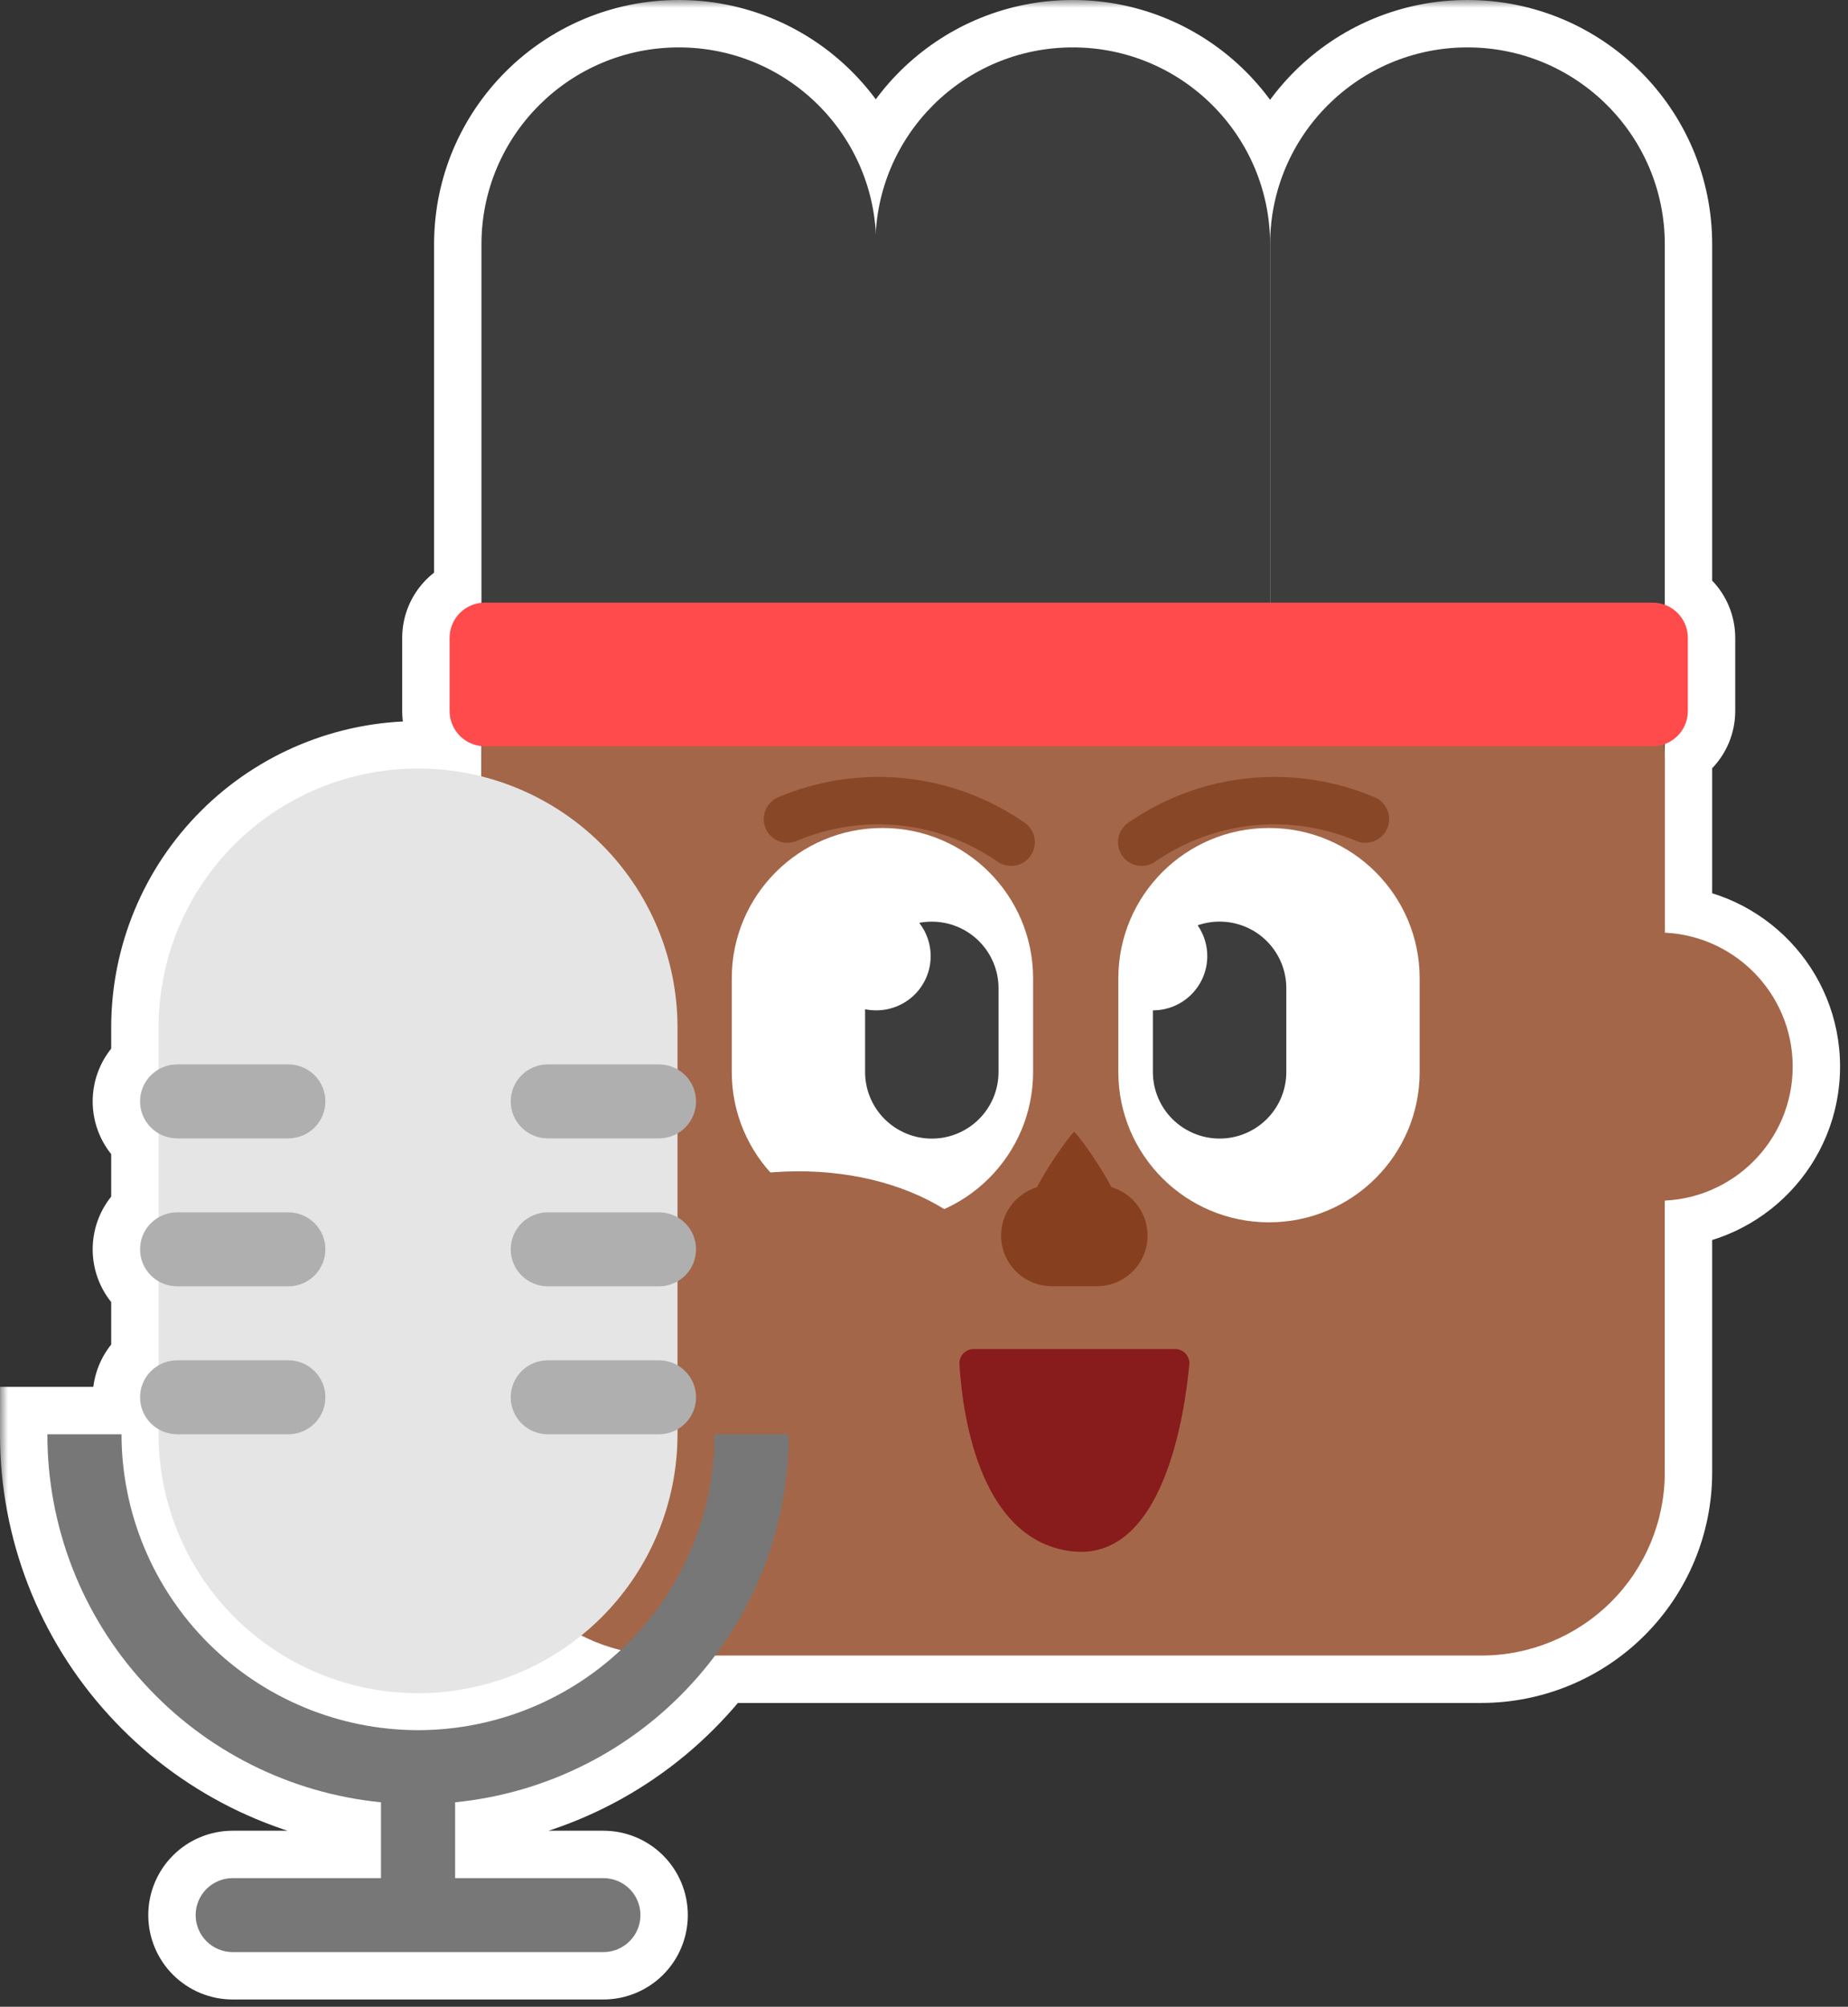 <svg width="117" height="127" viewBox="0 0 117 127" fill="none" xmlns="http://www.w3.org/2000/svg">
<rect x="0" y="0" width="117" height="127" fill="#333333" stroke="none"/>
<mask id="path-1-outside-1_2125_5541" maskUnits="userSpaceOnUse" x="0" y="0" width="117" height="127" fill="black">
<rect fill="white" width="117" height="127"/>
<path fill-rule="evenodd" clip-rule="evenodd" d="M55.447 14.694C55.049 8.169 49.617 3 42.976 3C36.076 3 30.482 8.58 30.482 15.462V38.147C30.261 38.168 30.044 38.222 29.839 38.308C29.568 38.421 29.322 38.586 29.115 38.793C28.908 39.001 28.744 39.247 28.632 39.518C28.52 39.789 28.463 40.079 28.464 40.371V44.998C28.464 45.589 28.698 46.155 29.116 46.573C29.484 46.941 29.968 47.168 30.482 47.218V47.74C30.478 47.853 30.476 47.966 30.476 48.079V49.131C29.176 48.805 27.83 48.636 26.467 48.636C22.11 48.636 17.932 50.362 14.851 53.435C11.771 56.508 10.04 60.675 10.04 65.021V67.675C9.864 67.777 9.7 67.901 9.554 68.047C9.114 68.486 8.867 69.082 8.867 69.703C8.867 70.323 9.114 70.919 9.554 71.358C9.7 71.504 9.864 71.628 10.04 71.73V77.038C9.864 77.14 9.7 77.264 9.554 77.41C9.114 77.849 8.867 78.445 8.867 79.066C8.867 79.686 9.114 80.282 9.554 80.721C9.7 80.867 9.864 80.991 10.04 81.093V86.401C9.864 86.503 9.7 86.627 9.554 86.773C9.114 87.212 8.867 87.808 8.867 88.429C8.867 89.049 9.114 89.645 9.554 90.084C9.7 90.23 9.864 90.354 10.04 90.456V90.769C10.04 95.115 11.771 99.283 14.851 102.356C17.932 105.428 22.11 107.155 26.467 107.155C30.248 107.155 33.894 105.855 36.805 103.503C37.595 103.906 38.43 104.218 39.293 104.432C35.821 107.675 31.239 109.49 26.467 109.495C21.49 109.489 16.718 107.514 13.199 104.004C9.68 100.493 7.7 95.734 7.693 90.769H3C2.994 96.599 5.175 102.219 9.113 106.526C13.008 110.804 18.356 113.488 24.12 114.06V118.859H14.734C14.111 118.859 13.514 119.105 13.074 119.544C12.634 119.983 12.387 120.579 12.387 121.199C12.387 121.82 12.634 122.416 13.074 122.855C13.514 123.293 14.111 123.54 14.734 123.54H38.201C38.823 123.54 39.42 123.293 39.86 122.855C40.3 122.416 40.547 121.82 40.547 121.199C40.547 120.579 40.3 119.983 39.86 119.544C39.42 119.105 38.823 118.859 38.201 118.859H28.814V114.06C34.579 113.488 39.926 110.804 43.821 106.526C44.336 105.963 44.82 105.378 45.274 104.773H93.784C96.864 104.773 99.819 103.552 101.998 101.379C104.176 99.207 105.4 96.259 105.4 93.186V75.981C109.908 75.767 113.497 72.053 113.497 67.503C113.497 62.953 109.908 59.24 105.4 59.026V47.09C105.699 46.979 105.975 46.805 106.205 46.575C106.624 46.157 106.86 45.59 106.86 44.998V40.367C106.86 39.775 106.624 39.208 106.205 38.789C105.975 38.56 105.699 38.386 105.4 38.275V15.462C105.4 8.58 99.806 3 92.906 3C86.006 3 80.412 8.58 80.412 15.462V38.136H80.411V15.462C80.411 8.58 74.817 3 67.917 3C61.276 3 55.844 8.169 55.447 14.694Z"/>
</mask>
<path fill-rule="evenodd" clip-rule="evenodd" d="M55.447 14.694C55.049 8.169 49.617 3 42.976 3C36.076 3 30.482 8.58 30.482 15.462V38.147C30.261 38.168 30.044 38.222 29.839 38.308C29.568 38.421 29.322 38.586 29.115 38.793C28.908 39.001 28.744 39.247 28.632 39.518C28.52 39.789 28.463 40.079 28.464 40.371V44.998C28.464 45.589 28.698 46.155 29.116 46.573C29.484 46.941 29.968 47.168 30.482 47.218V47.74C30.478 47.853 30.476 47.966 30.476 48.079V49.131C29.176 48.805 27.83 48.636 26.467 48.636C22.11 48.636 17.932 50.362 14.851 53.435C11.771 56.508 10.04 60.675 10.04 65.021V67.675C9.864 67.777 9.7 67.901 9.554 68.047C9.114 68.486 8.867 69.082 8.867 69.703C8.867 70.323 9.114 70.919 9.554 71.358C9.7 71.504 9.864 71.628 10.04 71.73V77.038C9.864 77.14 9.7 77.264 9.554 77.41C9.114 77.849 8.867 78.445 8.867 79.066C8.867 79.686 9.114 80.282 9.554 80.721C9.7 80.867 9.864 80.991 10.04 81.093V86.401C9.864 86.503 9.7 86.627 9.554 86.773C9.114 87.212 8.867 87.808 8.867 88.429C8.867 89.049 9.114 89.645 9.554 90.084C9.7 90.23 9.864 90.354 10.04 90.456V90.769C10.04 95.115 11.771 99.283 14.851 102.356C17.932 105.428 22.11 107.155 26.467 107.155C30.248 107.155 33.894 105.855 36.805 103.503C37.595 103.906 38.43 104.218 39.293 104.432C35.821 107.675 31.239 109.49 26.467 109.495C21.49 109.489 16.718 107.514 13.199 104.004C9.68 100.493 7.7 95.734 7.693 90.769H3C2.994 96.599 5.175 102.219 9.113 106.526C13.008 110.804 18.356 113.488 24.12 114.06V118.859H14.734C14.111 118.859 13.514 119.105 13.074 119.544C12.634 119.983 12.387 120.579 12.387 121.199C12.387 121.82 12.634 122.416 13.074 122.855C13.514 123.293 14.111 123.54 14.734 123.54H38.201C38.823 123.54 39.42 123.293 39.86 122.855C40.3 122.416 40.547 121.82 40.547 121.199C40.547 120.579 40.3 119.983 39.86 119.544C39.42 119.105 38.823 118.859 38.201 118.859H28.814V114.06C34.579 113.488 39.926 110.804 43.821 106.526C44.336 105.963 44.82 105.378 45.274 104.773H93.784C96.864 104.773 99.819 103.552 101.998 101.379C104.176 99.207 105.4 96.259 105.4 93.186V75.981C109.908 75.767 113.497 72.053 113.497 67.503C113.497 62.953 109.908 59.24 105.4 59.026V47.09C105.699 46.979 105.975 46.805 106.205 46.575C106.624 46.157 106.86 45.59 106.86 44.998V40.367C106.86 39.775 106.624 39.208 106.205 38.789C105.975 38.56 105.699 38.386 105.4 38.275V15.462C105.4 8.58 99.806 3 92.906 3C86.006 3 80.412 8.58 80.412 15.462V38.136H80.411V15.462C80.411 8.58 74.817 3 67.917 3C61.276 3 55.844 8.169 55.447 14.694Z" fill="#AFAFAF"/>
<path d="M55.447 14.694L52.452 14.876H58.441L55.447 14.694ZM30.482 38.147L30.773 41.133L33.482 40.868V38.147H30.482ZM29.839 38.308L28.686 35.538L28.686 35.538L29.839 38.308ZM29.115 38.793L26.991 36.675L26.991 36.675L29.115 38.793ZM28.632 39.518L31.406 40.661L31.406 40.661L28.632 39.518ZM28.464 40.371H31.464L31.464 40.364L28.464 40.371ZM28.464 44.998L31.464 45V44.998H28.464ZM29.116 46.573L31.238 44.453L31.238 44.453L29.116 46.573ZM30.482 47.218H33.482V44.496L30.773 44.232L30.482 47.218ZM30.482 47.74L33.48 47.843L33.482 47.791V47.74H30.482ZM30.476 49.131L29.746 52.041L33.476 52.977V49.131H30.476ZM14.851 53.435L16.97 55.559H16.97L14.851 53.435ZM10.04 67.675L11.537 70.275L13.04 69.41V67.675H10.04ZM9.554 68.047L11.673 70.171L11.673 70.171L9.554 68.047ZM9.554 71.358L11.673 69.234L11.673 69.234L9.554 71.358ZM10.04 71.73H13.04V69.995L11.537 69.13L10.04 71.73ZM10.04 77.038L11.537 79.638L13.04 78.773V77.038H10.04ZM9.554 77.41L11.673 79.534L11.673 79.534L9.554 77.41ZM9.554 80.721L7.435 82.845L7.436 82.845L9.554 80.721ZM10.04 81.093H13.04V79.358L11.537 78.493L10.04 81.093ZM10.04 86.401L11.537 89.001L13.04 88.136V86.401H10.04ZM9.554 86.773L11.673 88.897L11.673 88.897L9.554 86.773ZM9.554 90.084L11.673 87.96L11.673 87.96L9.554 90.084ZM10.04 90.456H13.04V88.722L11.537 87.856L10.04 90.456ZM36.805 103.503L38.168 100.831L36.434 99.947L34.92 101.17L36.805 103.503ZM39.293 104.432L41.341 106.624L45.382 102.849L40.014 101.52L39.293 104.432ZM26.467 109.495L26.463 112.495L26.471 112.495L26.467 109.495ZM13.199 104.004L15.318 101.88H15.318L13.199 104.004ZM7.693 90.769L10.693 90.766L10.69 87.769H7.693V90.769ZM3 90.769V87.769H0.003L1.21593e-05 90.766L3 90.769ZM9.113 106.526L11.331 104.506L11.327 104.502L9.113 106.526ZM24.12 114.06H27.12V111.343L24.417 111.075L24.12 114.06ZM24.12 118.859V121.859H27.12V118.859H24.12ZM39.86 122.855L37.742 120.73L37.742 120.73L39.86 122.855ZM39.86 119.544L37.742 121.668L37.742 121.668L39.86 119.544ZM28.814 118.859H25.814V121.859H28.814V118.859ZM28.814 114.06L28.518 111.075L25.814 111.343V114.06H28.814ZM43.821 106.526L41.607 104.502L41.603 104.506L43.821 106.526ZM45.274 104.773V101.773H43.773L42.873 102.974L45.274 104.773ZM101.998 101.379L104.116 103.503L104.116 103.503L101.998 101.379ZM105.4 75.981L105.258 72.985L102.4 73.12V75.981H105.4ZM105.4 59.026H102.4V61.886L105.258 62.022L105.4 59.026ZM105.4 47.09L104.36 44.276L102.4 45V47.09H105.4ZM106.205 46.575L104.086 44.451L106.205 46.575ZM106.205 38.789L108.323 36.666L108.323 36.666L106.205 38.789ZM105.4 38.275H102.4V40.365L104.36 41.089L105.4 38.275ZM80.412 38.136V41.136H83.412V38.136H80.412ZM80.411 38.136H77.411V41.136H80.411V38.136ZM42.976 6C48.028 6 52.151 9.931 52.452 14.876L58.441 14.511C57.947 6.406 51.207 0 42.976 0V6ZM33.482 15.462C33.482 10.244 37.725 6 42.976 6V0C34.426 0 27.482 6.916 27.482 15.462H33.482ZM33.482 38.147V15.462H27.482V38.147H33.482ZM30.991 41.078C30.922 41.107 30.848 41.125 30.773 41.133L30.191 35.161C29.674 35.211 29.167 35.338 28.686 35.538L30.991 41.078ZM31.239 40.912C31.168 40.983 31.083 41.039 30.991 41.078L28.686 35.538C28.052 35.802 27.476 36.188 26.991 36.675L31.239 40.912ZM31.406 40.661C31.367 40.755 31.311 40.84 31.239 40.912L26.991 36.675C26.505 37.162 26.12 37.739 25.858 38.375L31.406 40.661ZM31.464 40.364C31.464 40.467 31.444 40.568 31.406 40.661L25.858 38.375C25.597 39.01 25.462 39.691 25.464 40.379L31.464 40.364ZM31.464 44.998V40.371H25.464V44.998H31.464ZM31.238 44.453C31.382 44.596 31.464 44.793 31.464 45L25.464 44.996C25.463 46.384 26.015 47.714 26.994 48.694L31.238 44.453ZM30.773 44.232C30.947 44.249 31.112 44.326 31.238 44.453L26.994 48.694C27.857 49.557 28.989 50.087 30.191 50.204L30.773 44.232ZM33.482 47.74V47.218H27.482V47.74H33.482ZM33.476 48.079C33.476 48 33.478 47.922 33.48 47.843L27.484 47.636C27.479 47.784 27.476 47.931 27.476 48.079H33.476ZM33.476 49.131V48.079H27.476V49.131H33.476ZM26.467 51.636C27.582 51.636 28.683 51.774 29.746 52.041L31.207 46.221C29.67 45.835 28.078 45.636 26.467 45.636V51.636ZM16.97 55.559C19.488 53.048 22.904 51.636 26.467 51.636V45.636C21.317 45.636 16.377 47.676 12.733 51.311L16.97 55.559ZM13.04 65.021C13.04 61.473 14.453 58.07 16.97 55.559L12.733 51.311C9.089 54.946 7.04 59.877 7.04 65.021H13.04ZM13.04 67.675V65.021H7.04V67.675H13.04ZM11.673 70.171C11.632 70.212 11.586 70.247 11.537 70.275L8.543 65.076C8.142 65.306 7.769 65.591 7.435 65.923L11.673 70.171ZM11.867 69.703C11.867 69.88 11.796 70.048 11.673 70.171L7.435 65.923C6.432 66.924 5.867 68.284 5.867 69.703H11.867ZM11.673 69.234C11.796 69.357 11.867 69.525 11.867 69.703H5.867C5.867 71.121 6.432 72.481 7.435 73.482L11.673 69.234ZM11.537 69.13C11.586 69.158 11.632 69.193 11.673 69.234L7.435 73.482C7.769 73.814 8.142 74.098 8.543 74.329L11.537 69.13ZM13.04 77.038V71.73H7.04V77.038H13.04ZM11.673 79.534C11.632 79.575 11.586 79.61 11.537 79.638L8.543 74.439C8.142 74.67 7.769 74.954 7.435 75.286L11.673 79.534ZM11.867 79.066C11.867 79.243 11.796 79.411 11.673 79.534L7.435 75.286C6.432 76.287 5.867 77.647 5.867 79.066H11.867ZM11.673 78.597C11.796 78.72 11.867 78.888 11.867 79.066H5.867C5.867 80.484 6.432 81.844 7.435 82.845L11.673 78.597ZM11.537 78.493C11.586 78.521 11.632 78.556 11.673 78.597L7.436 82.845C7.769 83.177 8.142 83.462 8.543 83.693L11.537 78.493ZM13.04 86.401V81.093H7.04V86.401H13.04ZM11.673 88.897C11.632 88.938 11.586 88.973 11.537 89.001L8.543 83.802C8.142 84.033 7.769 84.317 7.435 84.65L11.673 88.897ZM11.867 88.429C11.867 88.606 11.796 88.774 11.673 88.897L7.435 84.65C6.432 85.65 5.867 87.01 5.867 88.429H11.867ZM11.673 87.96C11.796 88.083 11.867 88.251 11.867 88.429H5.867C5.867 89.847 6.432 91.207 7.435 92.208L11.673 87.96ZM11.537 87.856C11.586 87.884 11.632 87.919 11.673 87.96L7.435 92.208C7.769 92.54 8.142 92.825 8.543 93.056L11.537 87.856ZM13.04 90.769V90.456H7.04V90.769H13.04ZM16.97 100.232C14.453 97.721 13.04 94.317 13.04 90.769H7.04C7.04 95.913 9.089 100.845 12.733 104.48L16.97 100.232ZM26.467 104.155C22.904 104.155 19.488 102.743 16.97 100.232L12.733 104.48C16.377 108.114 21.317 110.155 26.467 110.155V104.155ZM34.92 101.17C32.541 103.092 29.559 104.155 26.467 104.155V110.155C30.936 110.155 35.247 108.618 38.69 105.837L34.92 101.17ZM40.014 101.52C39.374 101.361 38.754 101.13 38.168 100.831L35.442 106.176C36.436 106.683 37.486 107.075 38.572 107.344L40.014 101.52ZM26.471 112.495C32.002 112.489 37.315 110.385 41.341 106.624L37.245 102.239C34.328 104.964 30.476 106.491 26.464 106.495L26.471 112.495ZM11.08 106.128C15.162 110.199 20.694 112.488 26.463 112.495L26.471 106.495C22.286 106.49 18.275 104.83 15.318 101.88L11.08 106.128ZM4.693 90.773C4.701 96.534 6.998 102.056 11.08 106.128L15.318 101.88C12.361 98.93 10.699 94.933 10.693 90.766L4.693 90.773ZM3 93.769H7.693V87.769H3V93.769ZM11.327 104.502C7.895 100.748 5.995 95.85 6 90.772L1.21593e-05 90.766C-0.006 97.347 2.455 103.691 6.899 108.551L11.327 104.502ZM24.417 111.075C19.389 110.576 14.726 108.235 11.331 104.506L6.895 108.546C11.29 113.373 17.323 116.4 23.824 117.045L24.417 111.075ZM27.12 118.859V114.06H21.12V118.859H27.12ZM14.734 121.859H24.12V115.859H14.734V121.859ZM15.193 121.668C15.07 121.791 14.904 121.859 14.734 121.859V115.859C13.318 115.859 11.959 116.419 10.956 117.42L15.193 121.668ZM15.387 121.199C15.387 121.377 15.316 121.545 15.193 121.668L10.956 117.42C9.952 118.421 9.387 119.78 9.387 121.199H15.387ZM15.193 120.73C15.316 120.854 15.387 121.022 15.387 121.199H9.387C9.387 122.618 9.952 123.978 10.956 124.979L15.193 120.73ZM14.734 120.54C14.904 120.54 15.07 120.608 15.193 120.73L10.956 124.979C11.959 125.979 13.318 126.54 14.734 126.54V120.54ZM38.201 120.54H14.734V126.54H38.201V120.54ZM37.742 120.73C37.865 120.608 38.03 120.54 38.201 120.54V126.54C39.616 126.54 40.975 125.979 41.979 124.979L37.742 120.73ZM37.547 121.199C37.547 121.022 37.618 120.854 37.742 120.73L41.979 124.979C42.982 123.978 43.547 122.618 43.547 121.199H37.547ZM37.742 121.668C37.618 121.545 37.547 121.377 37.547 121.199H43.547C43.547 119.78 42.982 118.421 41.979 117.42L37.742 121.668ZM38.201 121.859C38.03 121.859 37.865 121.791 37.742 121.668L41.979 117.42C40.975 116.419 39.616 115.859 38.201 115.859V121.859ZM28.814 121.859H38.201V115.859H28.814V121.859ZM25.814 114.06V118.859H31.814V114.06H25.814ZM41.603 104.506C38.208 108.235 33.546 110.576 28.518 111.075L29.11 117.045C35.612 116.4 41.644 113.373 46.039 108.546L41.603 104.506ZM42.873 102.974C42.478 103.501 42.056 104.011 41.607 104.502L46.035 108.551C46.616 107.916 47.163 107.255 47.674 106.573L42.873 102.974ZM93.784 101.773H45.274V107.773H93.784V101.773ZM99.879 99.255C98.264 100.867 96.071 101.773 93.784 101.773V107.773C97.658 107.773 101.375 106.238 104.116 103.503L99.879 99.255ZM102.4 93.186C102.4 95.461 101.494 97.644 99.879 99.255L104.116 103.503C106.858 100.768 108.4 97.058 108.4 93.186H102.4ZM102.4 75.981V93.186H108.4V75.981H102.4ZM110.497 67.503C110.497 70.438 108.181 72.846 105.258 72.985L105.542 78.978C111.636 78.688 116.497 73.669 116.497 67.503H110.497ZM105.258 62.022C108.181 62.161 110.497 64.569 110.497 67.503H116.497C116.497 61.338 111.636 56.319 105.542 56.029L105.258 62.022ZM102.4 47.09V59.026H108.4V47.09H102.4ZM104.086 44.451C104.165 44.373 104.259 44.313 104.36 44.276L106.44 49.904C107.14 49.645 107.784 49.237 108.323 48.699L104.086 44.451ZM103.86 44.998C103.86 44.792 103.942 44.595 104.086 44.451L108.323 48.699C109.306 47.719 109.86 46.388 109.86 44.998H103.86ZM103.86 40.367V44.998H109.86V40.367H103.86ZM104.086 40.914C103.942 40.77 103.86 40.573 103.86 40.367H109.86C109.86 38.977 109.306 37.646 108.323 36.666L104.086 40.914ZM104.36 41.089C104.259 41.051 104.165 40.992 104.086 40.914L108.323 36.666C107.784 36.128 107.14 35.72 106.44 35.461L104.36 41.089ZM102.4 15.462V38.275H108.4V15.462H102.4ZM92.906 6C98.157 6 102.4 10.244 102.4 15.462H108.4C108.4 6.916 101.456 0 92.906 0V6ZM83.412 15.462C83.412 10.244 87.656 6 92.906 6V0C84.356 0 77.412 6.916 77.412 15.462H83.412ZM83.412 38.136V15.462H77.412V38.136H83.412ZM80.411 41.136H80.412V35.136H80.411V41.136ZM77.411 15.462V38.136H83.411V15.462H77.411ZM67.917 6C73.168 6 77.411 10.244 77.411 15.462H83.411C83.411 6.916 76.467 0 67.917 0V6ZM58.441 14.876C58.743 9.931 62.865 6 67.917 6V0C59.687 0 52.947 6.406 52.452 14.511L58.441 14.876Z" fill="white" mask="url(#path-1-outside-1_2125_5541)"/>
<path d="M55.47 15.462C55.47 8.58 49.877 3 42.976 3C36.076 3 30.482 8.58 30.482 15.462V63.874C30.482 70.757 36.076 76.336 42.976 76.336C49.877 76.336 55.47 70.757 55.47 63.874V15.462Z" fill="#3D3D3D"/>
<path d="M80.412 15.462C80.412 8.58 74.818 3 67.918 3C61.017 3 55.424 8.58 55.424 15.462V63.874C55.424 70.757 61.017 76.336 67.918 76.336C74.818 76.336 80.412 70.757 80.412 63.874V15.462Z" fill="#3D3D3D"/>
<path d="M105.401 15.462C105.401 8.58 99.807 3 92.907 3C86.007 3 80.413 8.58 80.413 15.462V63.874C80.413 70.757 86.007 76.336 92.907 76.336C99.807 76.336 105.401 70.757 105.401 63.874V15.462Z" fill="#3D3D3D"/>
<path d="M95.517 38.227C96.815 38.226 98.1 38.481 99.299 38.977C100.499 39.472 101.588 40.198 102.506 41.114C103.424 42.029 104.152 43.116 104.648 44.312C105.145 45.508 105.4 46.79 105.4 48.084V93.186C105.4 96.26 104.176 99.207 101.998 101.38C99.819 103.552 96.865 104.773 93.784 104.773H42.093C39.012 104.773 36.057 103.552 33.879 101.38C31.7 99.207 30.477 96.26 30.477 93.186V48.079C30.477 46.784 30.732 45.502 31.229 44.306C31.726 43.11 32.454 42.023 33.372 41.108C34.29 40.192 35.379 39.466 36.578 38.971C37.778 38.475 39.063 38.22 40.361 38.221L95.517 38.227Z" fill="#A46648"/>
<path d="M55.868 52.4H55.867C50.599 52.4 46.329 56.659 46.329 61.914V67.842C46.329 73.096 50.599 77.356 55.867 77.356H55.868C61.136 77.356 65.407 73.096 65.407 67.842V61.914C65.407 56.659 61.136 52.4 55.868 52.4Z" fill="white"/>
<path d="M80.343 52.4H80.342C75.074 52.4 70.804 56.659 70.804 61.914V67.842C70.804 73.096 75.074 77.356 80.342 77.356H80.343C85.611 77.356 89.881 73.096 89.881 67.842V61.914C89.881 56.659 85.611 52.4 80.343 52.4Z" fill="white"/>
<path fill-rule="evenodd" clip-rule="evenodd" d="M55.483 63.941C56.395 63.941 57.27 63.579 57.916 62.936C58.561 62.292 58.923 61.419 58.923 60.509C58.924 59.746 58.668 59.004 58.197 58.403C58.46 58.353 58.727 58.328 58.995 58.328C60.115 58.328 61.189 58.772 61.981 59.562C62.774 60.352 63.219 61.424 63.219 62.541V67.844C63.219 68.962 62.774 70.033 61.981 70.824C61.189 71.614 60.115 72.058 58.995 72.058C57.874 72.058 56.8 71.614 56.008 70.824C55.216 70.033 54.77 68.962 54.77 67.844V63.872C55.005 63.919 55.244 63.943 55.483 63.941Z" fill="#3D3D3D"/>
<path fill-rule="evenodd" clip-rule="evenodd" d="M72.995 63.941C73.907 63.941 74.782 63.579 75.427 62.936C76.073 62.292 76.435 61.419 76.435 60.509C76.436 59.812 76.223 59.132 75.825 58.559C76.272 58.404 76.742 58.325 77.215 58.325C78.336 58.325 79.41 58.769 80.202 59.559C80.994 60.35 81.439 61.421 81.439 62.539V67.842C81.439 68.959 80.994 70.031 80.202 70.821C79.41 71.611 78.336 72.055 77.215 72.055C76.095 72.055 75.021 71.611 74.228 70.821C73.436 70.031 72.991 68.959 72.991 67.842V63.942L72.995 63.941Z" fill="#3D3D3D"/>
<path d="M64.891 77.338C64.891 78.163 65.219 78.954 65.804 79.538C66.389 80.121 67.182 80.449 68.009 80.449C68.837 80.449 69.63 80.121 70.215 79.538C70.8 78.954 71.128 78.163 71.128 77.338C71.128 75.62 68.14 71.635 68.009 71.635C67.879 71.635 64.891 75.62 64.891 77.338Z" fill="#86401F"/>
<path d="M66.591 74.994H69.445C69.866 74.994 70.284 75.077 70.674 75.238C71.063 75.399 71.417 75.635 71.715 75.933C72.013 76.23 72.25 76.583 72.411 76.972C72.572 77.36 72.655 77.777 72.655 78.197C72.655 78.618 72.572 79.034 72.411 79.423C72.249 79.811 72.013 80.164 71.715 80.462C71.417 80.759 71.063 80.995 70.673 81.156C70.284 81.317 69.866 81.4 69.445 81.4H66.591C65.74 81.399 64.923 81.062 64.322 80.462C63.719 79.861 63.381 79.046 63.381 78.197C63.381 77.348 63.719 76.534 64.321 75.933C64.923 75.332 65.74 74.995 66.591 74.994Z" fill="#86401F"/>
<path d="M63.663 80.362C60.378 74.898 52.357 72.871 44.751 74.898L46.394 80.362C53.663 81.847 66.283 84.714 63.663 80.362Z" fill="#A46648"/>
<path d="M30.32 76.339C35.019 76.339 38.829 72.539 38.829 67.851C38.829 63.163 35.019 59.363 30.32 59.363C25.62 59.363 21.811 63.163 21.811 67.851C21.811 72.539 25.62 76.339 30.32 76.339Z" fill="#A46648"/>
<path d="M64.017 53.301C61.974 51.881 59.602 51.002 57.125 50.746C54.647 50.49 52.145 50.866 49.853 51.838" stroke="#884727" stroke-width="3" stroke-linecap="round" stroke-linejoin="round"/>
<path d="M72.284 53.301C74.328 51.881 76.699 51.002 79.177 50.746C81.654 50.49 84.156 50.866 86.448 51.838" stroke="#884727" stroke-width="3" stroke-linecap="round" stroke-linejoin="round"/>
<path d="M104.989 75.991C109.688 75.991 113.498 72.191 113.498 67.504C113.498 62.816 109.688 59.016 104.989 59.016C100.289 59.016 96.48 62.816 96.48 67.504C96.48 72.191 100.289 75.991 104.989 75.991Z" fill="#A46648"/>
<path fill-rule="evenodd" clip-rule="evenodd" d="M30.694 38.136H104.624C105.217 38.136 105.786 38.371 106.205 38.79C106.625 39.208 106.86 39.775 106.86 40.367V44.998C106.86 45.59 106.625 46.157 106.205 46.575C105.786 46.994 105.217 47.229 104.624 47.229H30.694C30.102 47.227 29.535 46.992 29.117 46.574C28.699 46.155 28.465 45.589 28.465 44.998V40.371C28.464 40.079 28.521 39.789 28.633 39.518C28.744 39.247 28.908 39.001 29.115 38.793C29.322 38.586 29.568 38.421 29.839 38.308C30.11 38.195 30.401 38.137 30.694 38.136Z" fill="#FF4B4B"/>
<path d="M61.709 85.378H74.335C74.459 85.369 74.584 85.386 74.702 85.427C74.82 85.469 74.927 85.535 75.018 85.621C75.109 85.706 75.181 85.809 75.23 85.924C75.279 86.039 75.303 86.162 75.302 86.287C75.028 89.341 73.689 98.988 67.725 98.159C61.83 97.34 60.89 89.015 60.74 86.26C60.743 86.138 60.77 86.017 60.821 85.906C60.872 85.794 60.944 85.694 61.035 85.612C61.126 85.529 61.232 85.466 61.348 85.426C61.464 85.385 61.587 85.369 61.709 85.378Z" fill="#881B1B"/>
<path d="M38.201 123.54H14.734C14.111 123.54 13.514 123.294 13.074 122.855C12.634 122.416 12.387 121.82 12.387 121.199C12.387 120.579 12.634 119.983 13.074 119.544C13.514 119.105 14.111 118.859 14.734 118.859H24.12V114.06C18.356 113.488 13.008 110.804 9.113 106.526C5.175 102.219 2.994 96.599 3 90.769L7.693 90.769C7.7 95.734 9.68 100.494 13.199 104.004C16.718 107.515 21.49 109.489 26.467 109.496C31.445 109.49 36.216 107.515 39.736 104.004C43.255 100.494 45.235 95.734 45.241 90.769H49.934C49.94 96.599 47.76 102.219 43.821 106.526C39.926 110.804 34.579 113.488 28.814 114.06V118.859H38.201C38.823 118.859 39.42 119.105 39.86 119.544C40.3 119.983 40.547 120.579 40.547 121.199C40.547 121.82 40.3 122.416 39.86 122.855C39.42 123.294 38.823 123.54 38.201 123.54Z" fill="#777777"/>
<path d="M26.467 48.636C30.824 48.636 35.002 50.362 38.083 53.435C41.163 56.508 42.894 60.675 42.894 65.021V90.77C42.894 95.115 41.163 99.283 38.083 102.356C35.002 105.429 30.824 107.155 26.467 107.155C22.11 107.155 17.932 105.429 14.851 102.356C11.771 99.283 10.04 95.115 10.04 90.77V65.021C10.04 60.675 11.771 56.508 14.851 53.435C17.932 50.362 22.11 48.636 26.467 48.636V48.636Z" fill="#E5E5E5"/>
<path d="M34.681 90.769C34.059 90.769 33.462 90.523 33.022 90.084C32.582 89.645 32.334 89.05 32.334 88.429C32.334 87.808 32.582 87.213 33.022 86.774C33.462 86.335 34.059 86.088 34.681 86.088H41.721C42.344 86.088 42.941 86.335 43.381 86.774C43.821 87.213 44.068 87.808 44.068 88.429C44.068 89.05 43.821 89.645 43.381 90.084C42.941 90.523 42.344 90.769 41.721 90.769H34.681ZM11.214 90.769C10.591 90.769 9.995 90.523 9.555 90.084C9.114 89.645 8.867 89.05 8.867 88.429C8.867 87.808 9.114 87.213 9.555 86.774C9.995 86.335 10.591 86.088 11.214 86.088H18.254C18.876 86.088 19.473 86.335 19.913 86.774C20.354 87.213 20.601 87.808 20.601 88.429C20.601 89.05 20.354 89.645 19.913 90.084C19.473 90.523 18.876 90.769 18.254 90.769H11.214ZM34.681 81.406C34.059 81.406 33.462 81.16 33.022 80.721C32.582 80.282 32.334 79.686 32.334 79.066C32.334 78.445 32.582 77.85 33.022 77.41C33.462 76.972 34.059 76.725 34.681 76.725H41.721C42.344 76.725 42.941 76.972 43.381 77.41C43.821 77.85 44.068 78.445 44.068 79.066C44.068 79.686 43.821 80.282 43.381 80.721C42.941 81.16 42.344 81.406 41.721 81.406H34.681ZM11.214 81.406C10.591 81.406 9.995 81.16 9.555 80.721C9.114 80.282 8.867 79.686 8.867 79.066C8.867 78.445 9.114 77.85 9.555 77.41C9.995 76.972 10.591 76.725 11.214 76.725H18.254C18.876 76.725 19.473 76.972 19.913 77.41C20.354 77.85 20.601 78.445 20.601 79.066C20.601 79.686 20.354 80.282 19.913 80.721C19.473 81.16 18.876 81.406 18.254 81.406H11.214ZM34.681 72.043C34.059 72.043 33.462 71.797 33.022 71.358C32.582 70.919 32.334 70.323 32.334 69.703C32.334 69.082 32.582 68.486 33.022 68.047C33.462 67.609 34.059 67.362 34.681 67.362H41.721C42.344 67.362 42.941 67.609 43.381 68.047C43.821 68.486 44.068 69.082 44.068 69.703C44.068 70.323 43.821 70.919 43.381 71.358C42.941 71.797 42.344 72.043 41.721 72.043H34.681ZM11.214 72.043C10.591 72.043 9.995 71.797 9.555 71.358C9.114 70.919 8.867 70.323 8.867 69.703C8.867 69.082 9.114 68.486 9.555 68.047C9.995 67.609 10.591 67.362 11.214 67.362H18.254C18.876 67.362 19.473 67.609 19.913 68.047C20.354 68.486 20.601 69.082 20.601 69.703C20.601 70.323 20.354 70.919 19.913 71.358C19.473 71.797 18.876 72.043 18.254 72.043H11.214Z" fill="#AFAFAF"/>
</svg>
